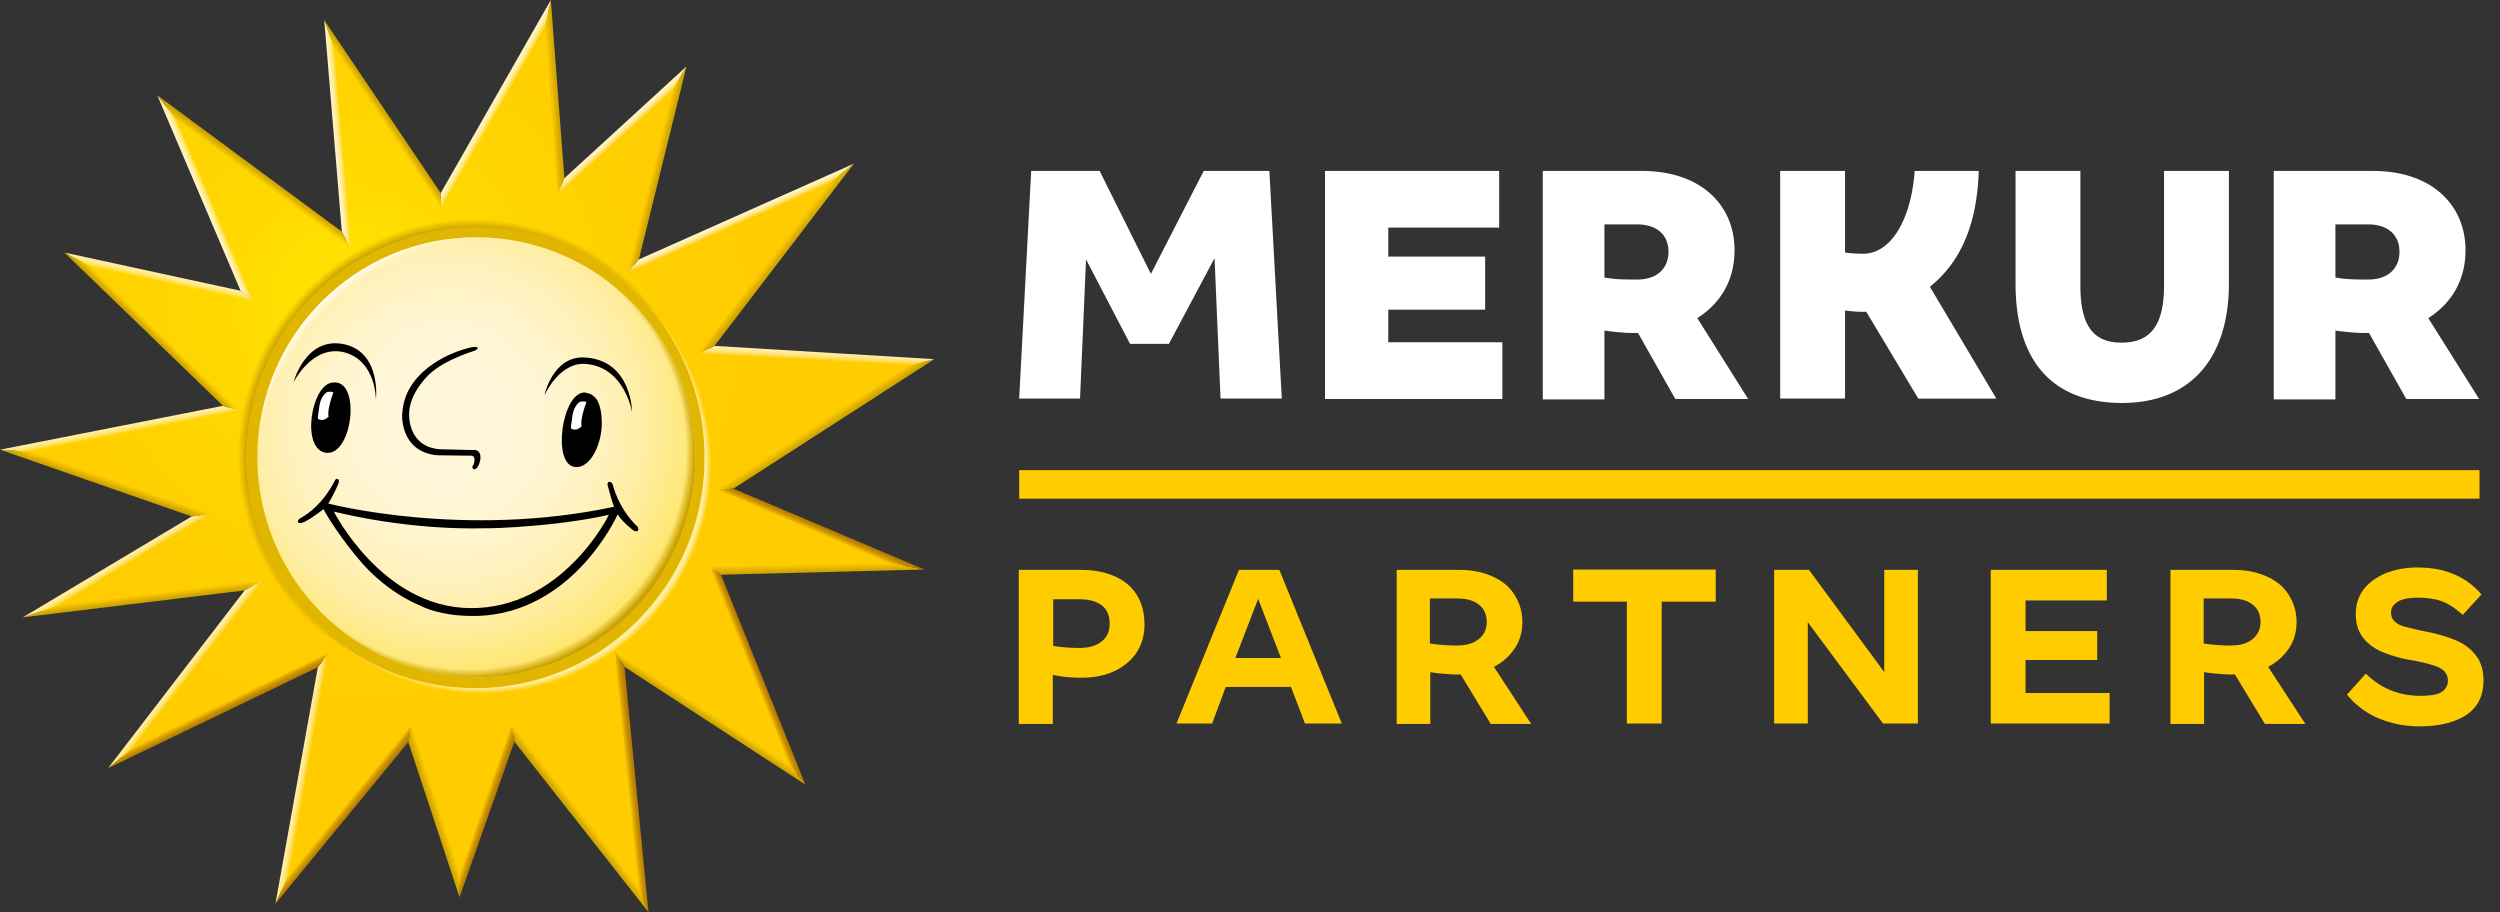 <?xml version="1.0" encoding="UTF-8"?> <svg xmlns="http://www.w3.org/2000/svg" width="148" height="54" fill="none"><rect width="100%" height="100%" fill="#333333" stroke="none"/><path fill="#fff" d="M61.047 10.12h4.052l3.034 6.094 3.128-6.095h3.886l.735 13.476h-3.626l-.355-8.31-2.702 5.072H66.9l-2.607-5-.355 8.238h-3.602l.71-13.476ZM78.441 10.12h10.31v3.356h-6.565v1.715h5.735v3.142h-5.735v1.929h6.754v3.357H78.44v-13.5ZM91.333 10.12h5.877c3.46 0 5.474 2 5.474 4.69 0 1.81-.853 3.166-2.203 4.023l3.009 4.786h-4.313l-2.204-3.905c-.26 0-.569 0-.853-.023a16.69 16.69 0 0 1-1.138-.12v4.072h-3.649V10.119Zm7.441 4.785c0-1-.687-1.62-1.848-1.62h-1.944v3.144c.664.119 1.21.119 1.944.119 1.185 0 1.848-.667 1.848-1.643ZM119.32 16.786v-6.667h3.839v6.786c0 2.405.782 3.38 2.441 3.38 1.683 0 2.512-1 2.512-3.38v-6.786h3.839v6.667c0 4.333-2.18 7.071-6.351 7.071-4.265-.024-6.28-2.666-6.28-7.071ZM134.606 10.12h5.878c3.46 0 5.474 2 5.474 4.69 0 1.81-.853 3.166-2.204 4.023l3.01 4.786h-4.313l-2.204-3.905c-.261 0-.569 0-.854-.023a16.648 16.648 0 0 1-1.137-.12v4.072h-3.65V10.119Zm7.442 4.785c0-1-.688-1.62-1.849-1.62h-1.943v3.144c.664.119 1.209.119 1.943.119 1.185 0 1.849-.667 1.849-1.643ZM105.387 10.12h3.839v4.833c.379.047.711.07 1.066.07 1.635 0 2.844-1.975 3.057-4.904h3.792c-.095 3.12-1.043 5.381-2.891 6.857l3.934 6.62h-4.621l-3.081-5.143c-.45.023-.853-.024-1.256-.072v5.214h-3.839V10.12Z"></path><path fill="#FC0" d="M146.787 27.833H60.336v1.69h86.451v-1.69ZM60.312 42.834v-9.096h3.696c.806 0 1.47.143 2.038.405.57.262.996.643 1.28 1.12.285.475.427 1.047.427 1.713 0 .643-.166 1.19-.474 1.667a3.18 3.18 0 0 1-1.327 1.095c-.57.262-1.185.381-1.92.381a7.983 7.983 0 0 1-1.706-.166v2.904h-2.014v-.023Zm3.578-4.477c.569 0 .995-.119 1.327-.38.332-.262.474-.62.474-1.072 0-.476-.166-.833-.474-1.072-.308-.238-.758-.357-1.327-.357h-1.54v2.762c.45.072.947.12 1.54.12ZM69.648 42.834l3.697-9.096h2.394l3.697 9.096h-2.18l-.83-2.167h-3.863l-.805 2.166h-2.11Zm3.484-3.881h2.702l-1.351-3.5-1.35 3.5ZM82.683 42.834v-9.096h3.72c.759 0 1.422.143 1.99.405.57.262.996.62 1.28 1.095.285.453.45.977.45 1.572 0 .595-.141 1.119-.45 1.571a3.243 3.243 0 0 1-1.232 1.095l2.204 3.381h-2.393l-1.778-2.928h-.284c-.237 0-.498-.024-.782-.048a5.564 5.564 0 0 1-.735-.095v3.071h-1.99v-.023Zm3.554-4.62c.57 0 .996-.119 1.304-.38.308-.239.474-.596.474-1.024 0-.429-.166-.786-.474-1.024-.308-.238-.735-.357-1.28-.357H84.65v2.666c.474.072.995.12 1.587.12ZM96.31 42.834V35.62h-3.176v-1.905h8.436v1.905h-3.199v7.214H96.31ZM105.03 42.834v-9.096h2.062l4.455 6.048v-6.048h1.991v9.096h-2.062l-4.455-6v6h-1.991ZM117.851 42.834v-9.096h6.872v1.81h-4.811v1.81h4.242v1.714h-4.242v1.952h4.977v1.81h-7.038ZM128.491 42.834v-9.096h3.745c.758 0 1.421.143 1.99.405s.995.62 1.28 1.095c.284.453.45.977.45 1.572 0 .595-.142 1.119-.45 1.571a3.243 3.243 0 0 1-1.232 1.095l2.204 3.381h-2.394l-1.777-2.928h-.285c-.237 0-.497-.024-.782-.048a6.594 6.594 0 0 1-.758-.095v3.071h-1.991v-.023Zm3.555-4.62c.569 0 .995-.119 1.303-.38.308-.239.474-.596.474-1.024 0-.429-.166-.786-.474-1.024-.308-.238-.734-.357-1.279-.357h-1.612v2.666c.474.072.995.12 1.588.12ZM143.232 43a6.164 6.164 0 0 1-2.417-.476 4.76 4.76 0 0 1-1.873-1.404l1.114-1.239c.474.453.972.786 1.517 1 .545.215 1.114.31 1.706.31.616 0 1.043-.072 1.28-.238a.767.767 0 0 0 .355-.667.789.789 0 0 0-.189-.524c-.119-.142-.332-.261-.616-.357a9.864 9.864 0 0 0-1.138-.285 8.41 8.41 0 0 1-1.943-.524c-.498-.215-.901-.524-1.161-.881-.285-.381-.403-.834-.403-1.405 0-.548.166-1.024.474-1.429.308-.404.758-.714 1.303-.952a5.24 5.24 0 0 1 1.872-.333c.782 0 1.493.119 2.109.38.617.239 1.185.644 1.683 1.215l-1.114 1.214a4.397 4.397 0 0 0-.829-.619 2.696 2.696 0 0 0-.83-.31 5.495 5.495 0 0 0-.924-.095c-.569 0-.995.072-1.256.239-.261.166-.403.357-.403.642 0 .215.071.381.213.524.143.143.332.238.593.31.261.071.663.166 1.209.285a8.923 8.923 0 0 1 1.872.548c.497.214.877.524 1.161.905.284.38.426.857.426 1.452 0 .881-.331 1.572-.995 2.024-.687.452-1.611.69-2.796.69Z"></path><path fill="#E1B600" d="M28.177 41.119c7.722 0 13.982-6.29 13.982-14.048S35.9 13.023 28.177 13.023c-7.722 0-13.982 6.29-13.982 14.048s6.26 14.048 13.982 14.048Z"></path><path fill="url(#a)" d="m42.917 28.953 11.66-7.524-12.726-.762 7.939-10.429-12.323 5.5 2.749-11.143L33.2 11 32.42.738l-6.327 11.096-6.588-9.762.995 12.142-10.64-7.857 4.786 11.19-10.071-2.166 9.1 8.786L.9 26.667 11.92 30.5l-9.48 5.69 12.585-1.547-7.82 10.19 11.92-5.738-2.418 13.572 7.56-9.214 2.938 8.952 3.152-8.976 7.702 9.785-1.398-14.19 10.522 6.833-4.834-12.047 11.28-.286-10.712-4.571Zm-14.74-15.477c7.465 0 13.532 6.096 13.532 13.596v.047c0 7.524-6.067 13.62-13.556 13.62-7.488 0-13.555-6.096-13.555-13.62 0-5.19 2.867-9.69 7.11-11.976a13.217 13.217 0 0 1 6.469-1.667Z"></path><path fill="url(#b)" d="M28.201 14.048c7.157 0 12.963 5.833 12.963 13.024 0 7.19-5.806 13.024-12.963 13.024-7.157 0-12.963-5.834-12.963-13.024 0-7.19 5.806-13.024 12.963-13.024Z"></path><path fill="url(#c)" d="M28.201 14.048c7.157 0 12.963 5.833 12.963 13.024 0 7.19-5.806 13.024-12.963 13.024-7.157 0-12.963-5.834-12.963-13.024 0-7.19 5.806-13.024 12.963-13.024Z"></path><path fill="url(#d)" d="M28.201 14.048c7.157 0 12.963 5.833 12.963 13.024 0 7.19-5.806 13.024-12.963 13.024-7.157 0-12.963-5.834-12.963-13.024 0-7.19 5.806-13.024 12.963-13.024Z"></path><path fill="url(#e)" d="m42.917 28.953 11.66-7.524-12.726-.762 7.939-10.429-12.323 5.5 2.749-11.143L33.2 11 32.42.738l-6.327 11.096-6.588-9.762.995 12.142-10.64-7.857 4.786 11.19-10.071-2.166 9.1 8.786L.9 26.667 11.92 30.5l-9.48 5.69 12.585-1.547-7.82 10.19 11.92-5.738-2.418 13.572 7.56-9.214 2.938 8.952 3.152-8.976 7.702 9.785-1.398-14.19 10.522 6.833-4.834-12.047 11.28-.286-10.712-4.571Zm-14.74-15.477c7.465 0 13.532 6.096 13.532 13.596v.047c0 7.524-6.067 13.62-13.556 13.62-7.488 0-13.555-6.096-13.555-13.62 0-5.19 2.867-9.69 7.11-11.976a13.217 13.217 0 0 1 6.469-1.667Z"></path><path fill="#000" d="M37.751 31.19c-1.16-1.095-1.469-2.476-1.469-2.476-.071-.214-.213-.19-.213-.19-.143.024-.095.214-.095.214.26 1 .38 1.262.38 1.262-8.911 1.905-16.921-.19-16.921-.19.355-.572.616-1.215.616-1.215.047-.19-.048-.238-.048-.238-.142-.047-.19.12-.19.12-.829 1.618-2.014 2.19-2.014 2.19s-.237.143-.142.262c0 0 .048.095.356-.024.545-.286 1.137-.762 1.137-.762.9 1.643 2.346 3.262 2.346 3.262 1.612 1.785 3.342 2.428 3.342 2.428 1.137.596 2.701.62 2.701.62 6.21.333 9.03-6 9.03-6 .284.476.971.976.971.976.38.119.213-.238.213-.238ZM27.798 36c-5.19-.071-8.034-5.714-8.034-5.714l.403.095c4.574 1.048 8.27.905 8.745.881-1.138.048 3.223.024 6.683-.69l.45-.096c0 .024-2.749 5.596-8.247 5.524ZM25.878 26.952c.095 0 1.896.024 1.896.024.498-.072.26.524.26.524-.165.214.024.285.024.285.285 0 .38-.595.38-.595.07-.643-.45-.548-.45-.548l-1.968-.047c-1.92-.167-1.8-2.095-1.8-2.095 0-1.262 1.208-2.358 1.208-2.358.948-.88 2.678-1.38 2.678-1.38.237-.12.166-.167.166-.167-.048-.19-.995.143-.995.143s-3.27.952-3.46 3.69c-.024.024-.19 2.31 2.061 2.524ZM17.371 22.642s1.114-2.261 3.01-1.785c1.896.5 1.872 2.81 1.872 2.81s.332-2.715-1.777-3.263c-2.37-.595-3.105 2.238-3.105 2.238ZM34.694 21.166c2.725.215 2.725 3.239 2.725 3.239s-.426-2.667-2.725-2.858c-1.588-.142-2.465 1.858-2.465 1.858s.498-2.405 2.465-2.239Z"></path><path fill="#000" d="M19.74 22.642c-1.326.024-1.966 4.024-.402 4.167 1.54.119 2.038-4.31.403-4.167Z"></path><path fill="#fff" d="M19.361 23.213s-.355.19-.45.81c-.095.619-.095.762-.095.762s.119.095.309.071c.165-.024.331-.19.331-.19s-.07-.167.048-.667c.118-.5.237-.762.237-.762s-.072-.047-.166-.047a.974.974 0 0 0-.213.023Z"></path><path fill="#000" d="M35.619 24.81c-.024-.548-.166-1.12-.45-1.334 0 0-.167-.143-.261-.167-.072-.024-.261-.071-.261-.071-1.375-.095-1.99 4.262-.616 4.405.995.119 1.682-1.572 1.588-2.834Z"></path><path fill="#fff" d="M34.339 23.785s-.355.191-.45.81c-.095.62-.095.762-.095.762s.118.095.308.071c.166-.023.332-.19.332-.19s-.071-.167.047-.667c.119-.5.237-.762.237-.762s-.07-.047-.166-.047c-.118 0-.213.023-.213.023Z"></path><path fill="url(#f)" d="m42.917 28.953 11.66-7.524-12.726-.762 7.939-10.429-12.323 5.5 2.749-11.143L33.2 11 32.42.738l-6.327 11.096-6.588-9.762.995 12.142-10.64-7.857 4.786 11.19-10.071-2.166 9.1 8.786L.9 26.667 11.92 30.5l-9.48 5.69 12.585-1.547-7.82 10.19 11.92-5.738-2.418 13.572 7.56-9.214 2.938 8.952 3.152-8.976 7.702 9.785-1.398-14.19 10.522 6.833-4.834-12.047 11.28-.286-10.712-4.571Zm-14.74-15.477c7.465 0 13.532 6.096 13.532 13.596v.047c0 7.524-6.067 13.62-13.556 13.62-7.488 0-13.555-6.096-13.555-13.62 0-5.19 2.867-9.69 7.11-11.976a13.217 13.217 0 0 1 6.469-1.667Z"></path><path fill="url(#g)" d="m5.332 15.762 9.716 2.119-.805-.667-10.428-2.262 1.517.81Z"></path><path fill="url(#h)" d="m32.253 1.571.758 9.977.403-1L32.608 0l-.355 1.571Z"></path><path fill="url(#i)" d="m26.115 12.333-.023-.905L19.194 1.19l.616 1.762 6.304 9.381Z"></path><path fill="url(#j)" d="m33.012 11.548 6.801-6.215.83-1.404-7.228 6.619-.403 1Z"></path><path fill="url(#k)" d="M10.427 7.071 9.313 5.643l4.93 11.571.805.667-4.62-10.81Z"></path><path fill="url(#l)" d="m20.783 14.714-.545-1L9.313 5.643l1.114 1.428 10.356 7.643Z"></path><path fill="url(#m)" d="m20.783 14.714-.972-11.762-.616-1.762 1.043 12.524.545 1Z"></path><path fill="url(#n)" d="M32.253 1.571 32.61 0l-6.517 11.429.024.904 6.137-10.762Z"></path><path fill="url(#o)" d="m42.397 29 1.019-.072 11.896-7.666-1.47.38L42.398 29Z"></path><path fill="url(#p)" d="m39.813 5.333-2.678 10.858.687-.834 2.82-11.428-.83 1.404Z"></path><path fill="url(#q)" d="m53.842 21.643 1.47-.38-13.011-.786-.9.428 12.44.738Z"></path><path fill="url(#r)" d="m54.72 33.714-2.205-.404-10.522.261.687.453 12.04-.31Z"></path><path fill="url(#s)" d="m43.416 28.929-1.02.071 10.12 4.31 2.204.404-11.304-4.785Z"></path><path fill="url(#t)" d="m41.4 20.905.9-.429L50.549 9.69l-1.517 1.19-7.63 10.025Z"></path><path fill="url(#u)" d="m49.031 10.88 1.517-1.19-12.726 5.667-.687.833 11.896-5.31Z"></path><path fill="url(#v)" d="m19.433 38.667-.616.833-2.512 14 .782-1.69 2.346-13.143Z"></path><path fill="url(#w)" d="m41.993 33.571 4.692 11.667.996 1.214-5-12.428-.688-.453Z"></path><path fill="url(#x)" d="m24.362 42.952-7.275 8.857-.782 1.69 7.867-9.57.19-.977Z"></path><path fill="url(#y)" d="m27.229 51.667-.024 1.452 3.247-9.214-.166-.976-3.057 8.738Z"></path><path fill="url(#z)" d="m24.361 42.952-.19.976 3.034 9.19.024-1.452-2.867-8.714Z"></path><path fill="url(#A)" d="m30.286 42.929.166.976L38.391 54l-.64-1.571-7.465-9.5Z"></path><path fill="url(#B)" d="m36.4 38.548.57.928 10.71 6.977-.995-1.215-10.285-6.69Z"></path><path fill="url(#C)" d="m37.751 52.429.64 1.571-1.422-14.524-.569-.928 1.351 13.88Z"></path><path fill="url(#D)" d="M15.57 34.333 3.53 35.809l-2.18.738 13.13-1.595 1.09-.619Z"></path><path fill="url(#E)" d="m12.465 30.453-10.64-3.715L0 26.62l11.351 3.953 1.114-.12Z"></path><path fill="url(#F)" d="m14.171 24.31-.971-.287L0 26.62l1.825.119 12.347-2.429Z"></path><path fill="url(#G)" d="m7.986 44.167-1.588 1.31L18.816 39.5l.617-.833-11.447 5.5Z"></path><path fill="url(#H)" d="m12.465 30.452-1.114.12-10 5.975 2.18-.738 8.934-5.357Z"></path><path fill="url(#I)" d="m7.986 44.166 7.584-9.833-1.09.62-8.082 10.523 1.588-1.31Z"></path><path fill="url(#J)" d="m14.171 24.31-8.839-8.548-1.517-.81 9.385 9.072.972.285Z"></path><defs><linearGradient id="s" x1="48.661" x2="48.463" y1="31.125" y2="31.588" gradientUnits="userSpaceOnUse"><stop stop-color="#B37B00"></stop><stop offset=".178" stop-color="#B88000"></stop><stop offset=".412" stop-color="#C68E00"></stop><stop offset=".677" stop-color="#DDA700"></stop><stop offset=".963" stop-color="#FDCA00"></stop><stop offset=".978" stop-color="#FC0"></stop></linearGradient><linearGradient id="J" x1="8.817" x2="9.171" y1="19.813" y2="19.449" gradientUnits="userSpaceOnUse"><stop offset=".077" stop-color="#CCA200"></stop><stop offset=".373" stop-color="#DAB000"></stop><stop offset=".96" stop-color="#FFD300"></stop><stop offset=".98" stop-color="#FFD400"></stop></linearGradient><linearGradient id="I" x1="10.766" x2="11.188" y1="39.734" y2="40.062" gradientUnits="userSpaceOnUse"><stop offset=".07" stop-color="#FFEEA4"></stop><stop offset=".2" stop-color="#FFED9F"></stop><stop offset=".363" stop-color="#FFE990"></stop><stop offset=".543" stop-color="#FFE275"></stop><stop offset=".736" stop-color="#FFD94C"></stop><stop offset=".937" stop-color="#FFCF00"></stop><stop offset=".99" stop-color="#FC0"></stop></linearGradient><linearGradient id="H" x1="6.783" x2="7.049" y1="33.282" y2="33.722" gradientUnits="userSpaceOnUse"><stop offset=".07" stop-color="#FFEEA4"></stop><stop offset=".2" stop-color="#FFED9F"></stop><stop offset=".363" stop-color="#FFE990"></stop><stop offset=".543" stop-color="#FFE275"></stop><stop offset=".736" stop-color="#FFD94C"></stop><stop offset=".937" stop-color="#FFCF00"></stop><stop offset=".99" stop-color="#FC0"></stop></linearGradient><linearGradient id="G" x1="13.043" x2="12.797" y1="42.322" y2="41.819" gradientUnits="userSpaceOnUse"><stop stop-color="#B37B00"></stop><stop offset=".178" stop-color="#B88000"></stop><stop offset=".412" stop-color="#C68E00"></stop><stop offset=".677" stop-color="#DDA700"></stop><stop offset=".963" stop-color="#FDCA00"></stop><stop offset=".978" stop-color="#FC0"></stop></linearGradient><linearGradient id="F" x1="7.041" x2="7.135" y1="25.215" y2="25.7" gradientUnits="userSpaceOnUse"><stop offset=".07" stop-color="#FFEEA4"></stop><stop offset=".2" stop-color="#FFED9F"></stop><stop offset=".363" stop-color="#FFEA90"></stop><stop offset=".543" stop-color="#FFE576"></stop><stop offset=".736" stop-color="#FFDD4C"></stop><stop offset=".937" stop-color="#FFD500"></stop><stop offset=".99" stop-color="#FFD300"></stop></linearGradient><linearGradient id="g" x1="9.478" x2="9.372" y1="16.165" y2="16.66" gradientUnits="userSpaceOnUse"><stop offset=".07" stop-color="#FFEEA4"></stop><stop offset=".2" stop-color="#FFED9F"></stop><stop offset=".363" stop-color="#FFEB90"></stop><stop offset=".543" stop-color="#FFE676"></stop><stop offset=".736" stop-color="#FFE04C"></stop><stop offset=".937" stop-color="#FFDA00"></stop><stop offset=".99" stop-color="#FFD800"></stop></linearGradient><linearGradient id="h" x1="33.078" x2="32.544" y1="5.756" y2="5.793" gradientUnits="userSpaceOnUse"><stop offset=".077" stop-color="#CCA200"></stop><stop offset=".373" stop-color="#DAAE00"></stop><stop offset=".96" stop-color="#FECB00"></stop><stop offset=".98" stop-color="#FC0"></stop></linearGradient><linearGradient id="i" x1="22.861" x2="22.462" y1="6.624" y2="6.892" gradientUnits="userSpaceOnUse"><stop offset=".077" stop-color="#CCA200"></stop><stop offset=".373" stop-color="#DAB000"></stop><stop offset=".96" stop-color="#FFD300"></stop><stop offset=".98" stop-color="#FFD400"></stop></linearGradient><linearGradient id="j" x1="36.651" x2="37.006" y1="7.545" y2="7.937" gradientUnits="userSpaceOnUse"><stop offset=".07" stop-color="#FFF4C5"></stop><stop offset=".184" stop-color="#FFF3C0"></stop><stop offset=".327" stop-color="#FFEFB3"></stop><stop offset=".484" stop-color="#FFEA9B"></stop><stop offset=".653" stop-color="#FFE178"></stop><stop offset=".829" stop-color="#FFD743"></stop><stop offset="1" stop-color="#FC0"></stop></linearGradient><linearGradient id="k" x1="11.929" x2="12.416" y1="11.864" y2="11.658" gradientUnits="userSpaceOnUse"><stop offset=".07" stop-color="#FFF4C5"></stop><stop offset=".184" stop-color="#FFF3C0"></stop><stop offset=".327" stop-color="#FFF1B3"></stop><stop offset=".484" stop-color="#FFED9C"></stop><stop offset=".653" stop-color="#FFE779"></stop><stop offset=".829" stop-color="#FFE043"></stop><stop offset="1" stop-color="#FFDA00"></stop></linearGradient><linearGradient id="l" x1="15.206" x2="14.88" y1="9.957" y2="10.405" gradientUnits="userSpaceOnUse"><stop offset=".077" stop-color="#CCA200"></stop><stop offset=".373" stop-color="#DBB100"></stop><stop offset=".96" stop-color="#FFD800"></stop><stop offset=".98" stop-color="#FFDA00"></stop></linearGradient><linearGradient id="m" x1="19.726" x2="20.251" y1="7.971" y2="7.925" gradientUnits="userSpaceOnUse"><stop offset=".07" stop-color="#FFF4C5"></stop><stop offset=".184" stop-color="#FFF3C0"></stop><stop offset=".327" stop-color="#FFF0B3"></stop><stop offset=".484" stop-color="#FFEC9C"></stop><stop offset=".653" stop-color="#FFE579"></stop><stop offset=".829" stop-color="#FFDD43"></stop><stop offset="1" stop-color="#FFD400"></stop></linearGradient><linearGradient id="n" x1="29.136" x2="29.596" y1="6.036" y2="6.3" gradientUnits="userSpaceOnUse"><stop offset=".07" stop-color="#FFF4C5"></stop><stop offset=".184" stop-color="#FFF3C0"></stop><stop offset=".327" stop-color="#FFF0B3"></stop><stop offset=".484" stop-color="#FFEC9C"></stop><stop offset=".653" stop-color="#FFE579"></stop><stop offset=".829" stop-color="#FFDD43"></stop><stop offset="1" stop-color="#FFD400"></stop></linearGradient><linearGradient id="o" x1="49.016" x2="48.706" y1="25.368" y2="24.893" gradientUnits="userSpaceOnUse"><stop offset=".077" stop-color="#CCA200"></stop><stop offset=".373" stop-color="#DAAE00"></stop><stop offset=".96" stop-color="#FECB00"></stop><stop offset=".98" stop-color="#FC0"></stop></linearGradient><linearGradient id="p" x1="39.128" x2="38.651" y1="10.119" y2="10.001" gradientUnits="userSpaceOnUse"><stop offset=".077" stop-color="#CCA200"></stop><stop offset=".373" stop-color="#DAAE00"></stop><stop offset=".96" stop-color="#FECB00"></stop><stop offset=".98" stop-color="#FC0"></stop></linearGradient><linearGradient id="q" x1="48.369" x2="48.34" y1="20.807" y2="21.355" gradientUnits="userSpaceOnUse"><stop offset=".07" stop-color="#FFEEA4"></stop><stop offset=".2" stop-color="#FFED9F"></stop><stop offset=".363" stop-color="#FFE990"></stop><stop offset=".543" stop-color="#FFE275"></stop><stop offset=".736" stop-color="#FFD94C"></stop><stop offset=".937" stop-color="#FFCF00"></stop><stop offset=".99" stop-color="#FC0"></stop></linearGradient><linearGradient id="r" x1="48.36" x2="48.35" y1="33.932" y2="33.378" gradientUnits="userSpaceOnUse"><stop offset=".077" stop-color="#CCA200"></stop><stop offset=".373" stop-color="#DAAE00"></stop><stop offset=".96" stop-color="#FECB00"></stop><stop offset=".98" stop-color="#FC0"></stop></linearGradient><linearGradient id="E" x1="6.158" x2="6.319" y1="28.762" y2="28.297" gradientUnits="userSpaceOnUse"><stop offset=".077" stop-color="#CCA200"></stop><stop offset=".373" stop-color="#DAAE00"></stop><stop offset=".96" stop-color="#FECB00"></stop><stop offset=".98" stop-color="#FC0"></stop></linearGradient><linearGradient id="t" x1="46.203" x2="45.74" y1="15.48" y2="15.12" gradientUnits="userSpaceOnUse"><stop offset=".077" stop-color="#CCA200"></stop><stop offset=".373" stop-color="#DAAE00"></stop><stop offset=".96" stop-color="#FECB00"></stop><stop offset=".98" stop-color="#FC0"></stop></linearGradient><linearGradient id="u" x1="43.743" x2="43.942" y1="12.709" y2="13.155" gradientUnits="userSpaceOnUse"><stop offset=".07" stop-color="#FFF4C5"></stop><stop offset=".184" stop-color="#FFF3C0"></stop><stop offset=".327" stop-color="#FFEFB3"></stop><stop offset=".484" stop-color="#FFEA9B"></stop><stop offset=".653" stop-color="#FFE178"></stop><stop offset=".829" stop-color="#FFD743"></stop><stop offset="1" stop-color="#FC0"></stop></linearGradient><linearGradient id="v" x1="17.619" x2="18.131" y1="46.039" y2="46.129" gradientUnits="userSpaceOnUse"><stop offset=".07" stop-color="#FFEEA4"></stop><stop offset=".2" stop-color="#FFED9F"></stop><stop offset=".363" stop-color="#FFE990"></stop><stop offset=".543" stop-color="#FFE275"></stop><stop offset=".736" stop-color="#FFD94C"></stop><stop offset=".937" stop-color="#FFCF00"></stop><stop offset=".99" stop-color="#FC0"></stop></linearGradient><linearGradient id="w" x1="45.061" x2="44.62" y1="39.928" y2="40.105" gradientUnits="userSpaceOnUse"><stop stop-color="#B37B00"></stop><stop offset=".178" stop-color="#B88000"></stop><stop offset=".412" stop-color="#C68E00"></stop><stop offset=".677" stop-color="#DDA700"></stop><stop offset=".963" stop-color="#FDCA00"></stop><stop offset=".978" stop-color="#FC0"></stop></linearGradient><linearGradient id="x" x1="20.559" x2="20.113" y1="48.413" y2="48.053" gradientUnits="userSpaceOnUse"><stop stop-color="#B37B00"></stop><stop offset=".178" stop-color="#B88000"></stop><stop offset=".412" stop-color="#C68E00"></stop><stop offset=".677" stop-color="#DDA700"></stop><stop offset=".963" stop-color="#FDCA00"></stop><stop offset=".978" stop-color="#FC0"></stop></linearGradient><linearGradient id="y" x1="28.999" x2="28.497" y1="48.115" y2="47.943" gradientUnits="userSpaceOnUse"><stop stop-color="#B37B00"></stop><stop offset=".178" stop-color="#B88000"></stop><stop offset=".412" stop-color="#C68E00"></stop><stop offset=".677" stop-color="#DDA700"></stop><stop offset=".963" stop-color="#FDCA00"></stop><stop offset=".978" stop-color="#FC0"></stop></linearGradient><linearGradient id="z" x1="25.537" x2="26.029" y1="48.123" y2="47.964" gradientUnits="userSpaceOnUse"><stop offset=".077" stop-color="#CCA200"></stop><stop offset=".373" stop-color="#DAAE00"></stop><stop offset=".96" stop-color="#FECB00"></stop><stop offset=".98" stop-color="#FC0"></stop></linearGradient><linearGradient id="A" x1="34.123" x2="34.551" y1="48.629" y2="48.296" gradientUnits="userSpaceOnUse"><stop offset=".077" stop-color="#CCA200"></stop><stop offset=".373" stop-color="#DAAE00"></stop><stop offset=".96" stop-color="#FECB00"></stop><stop offset=".98" stop-color="#FC0"></stop></linearGradient><linearGradient id="B" x1="41.906" x2="42.174" y1="42.713" y2="42.301" gradientUnits="userSpaceOnUse"><stop offset=".077" stop-color="#CCA200"></stop><stop offset=".373" stop-color="#DAAE00"></stop><stop offset=".96" stop-color="#FECB00"></stop><stop offset=".98" stop-color="#FC0"></stop></linearGradient><linearGradient id="C" x1="37.667" x2="37.121" y1="46.243" y2="46.3" gradientUnits="userSpaceOnUse"><stop stop-color="#B37B00"></stop><stop offset=".178" stop-color="#B88000"></stop><stop offset=".412" stop-color="#C68E00"></stop><stop offset=".677" stop-color="#DDA700"></stop><stop offset=".963" stop-color="#FDCA00"></stop><stop offset=".978" stop-color="#FC0"></stop></linearGradient><linearGradient id="D" x1="8.485" x2="8.427" y1="35.685" y2="35.208" gradientUnits="userSpaceOnUse"><stop offset=".077" stop-color="#CCA200"></stop><stop offset=".373" stop-color="#DAAE00"></stop><stop offset=".96" stop-color="#FECB00"></stop><stop offset=".98" stop-color="#FC0"></stop></linearGradient><radialGradient id="b" cx="0" cy="0" r="1" gradientTransform="matrix(14.772 0 0 14.842 26.5 25.04)" gradientUnits="userSpaceOnUse"><stop offset=".215" stop-color="#FFF6D9"></stop><stop offset=".355" stop-color="#FFF6D5"></stop><stop offset=".503" stop-color="#FFF4CB"></stop><stop offset=".656" stop-color="#FFF1BA"></stop><stop offset=".811" stop-color="#FFEDA0"></stop><stop offset=".967" stop-color="#FFE87B"></stop><stop offset="1" stop-color="#FFE771"></stop></radialGradient><radialGradient id="f" cx="0" cy="0" r="1" gradientTransform="rotate(34.953 -29.347 59.006) scale(13.747 13.742)" gradientUnits="userSpaceOnUse"><stop offset=".584" stop-color="#FFEC8C" stop-opacity="0"></stop><stop offset=".964" stop-color="#FFEEA4"></stop><stop offset=".975" stop-color="#FFEEA0" stop-opacity=".606"></stop><stop offset=".985" stop-color="#FFED95" stop-opacity=".199"></stop><stop offset=".99" stop-color="#FFEC8C" stop-opacity="0"></stop></radialGradient><radialGradient id="e" cx="0" cy="0" r="1" gradientTransform="matrix(10.787 9.053 -9.293 11.073 27.744 26.692)" gradientUnits="userSpaceOnUse"><stop offset=".811" stop-color="#CCA200"></stop><stop offset=".923" stop-color="#CCA200"></stop><stop offset=".961" stop-color="#CCA200" stop-opacity="0"></stop></radialGradient><radialGradient id="d" cx="0" cy="0" r="1" gradientTransform="matrix(-10.08 -9.033 9.544 -10.65 28.54 27.51)" gradientUnits="userSpaceOnUse"><stop stop-color="#fff" stop-opacity="0"></stop><stop offset=".955" stop-color="#FFEC8C" stop-opacity="0"></stop><stop offset=".956" stop-color="#FFED93" stop-opacity=".022"></stop><stop offset=".962" stop-color="#FFF2B4" stop-opacity=".158"></stop><stop offset=".969" stop-color="#FFF7CE" stop-opacity=".3"></stop><stop offset=".975" stop-color="#FFFAE0" stop-opacity=".449"></stop><stop offset=".982" stop-color="#FFFCED" stop-opacity=".607"></stop><stop offset=".99" stop-color="#FFFEF4" stop-opacity=".781"></stop><stop offset="1" stop-color="#FFFEF6"></stop></radialGradient><radialGradient id="c" cx="0" cy="0" r="1" gradientTransform="matrix(13.403 0 0 13.467 27.723 26.669)" gradientUnits="userSpaceOnUse"><stop stop-color="#CCA200" stop-opacity="0"></stop><stop offset=".96" stop-color="#CCA200" stop-opacity="0"></stop><stop offset="1" stop-color="#CCA200"></stop></radialGradient><radialGradient id="a" cx="0" cy="0" r="1" gradientTransform="matrix(24.626 0 0 24.744 20.738 17.95)" gradientUnits="userSpaceOnUse"><stop stop-color="#FFE500"></stop><stop offset=".314" stop-color="#FFD900"></stop><stop offset=".691" stop-color="#FFCF00"></stop><stop offset=".999" stop-color="#FC0"></stop><stop offset="1" stop-color="#FC0"></stop></radialGradient></defs></svg> 